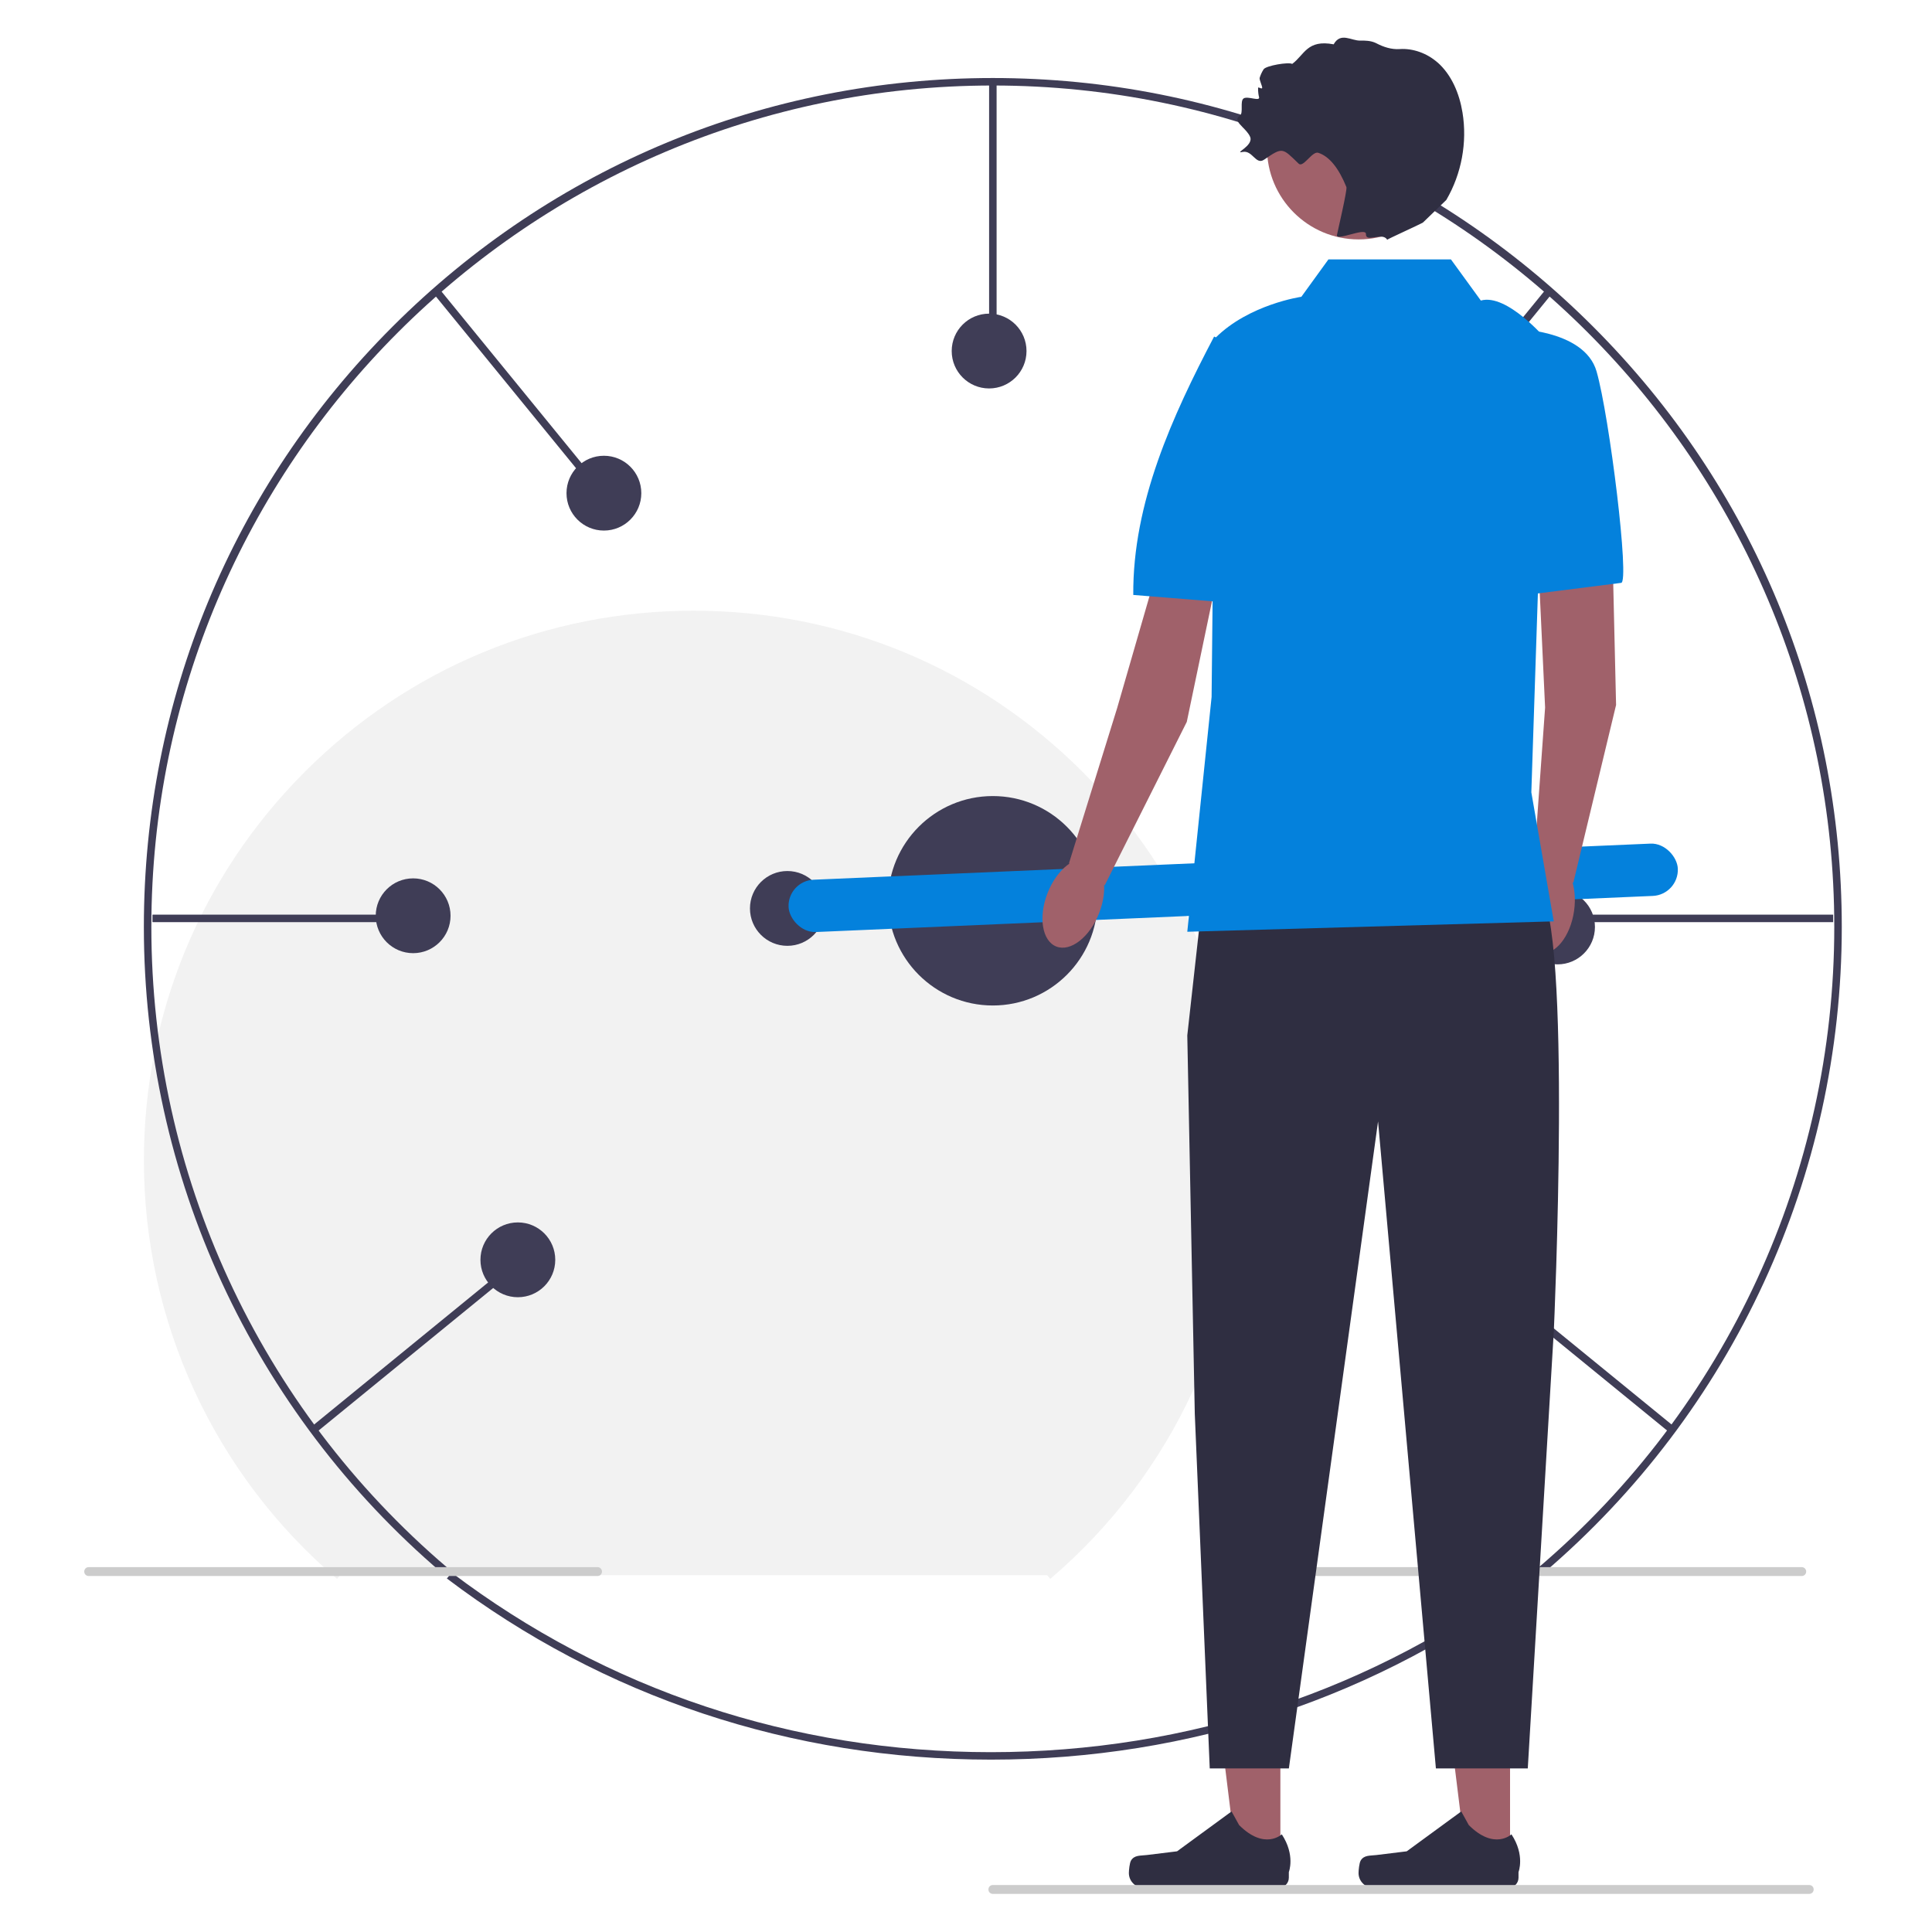 <?xml version="1.0" encoding="UTF-8"?>
<svg id="Layer_1" data-name="Layer 1" xmlns="http://www.w3.org/2000/svg" width="500" height="500" viewBox="0 0 500 500">
  <defs>
    <style>
      .cls-1 {
        fill: #ccc;
      }

      .cls-1, .cls-2, .cls-3, .cls-4, .cls-5, .cls-6 {
        stroke-width: 0px;
      }

      .cls-2 {
        fill: #a0616a;
      }

      .cls-3 {
        fill: #3f3d56;
      }

      .cls-4 {
        fill: #f2f2f2;
      }

      .cls-5 {
        fill: #2f2e41;
      }

      .cls-6 {
        fill: #0481dc;
      }
    </style>
  </defs>
  <path class="cls-3" d="M256.43,455.39c-51.59,0-100.27-16.21-140.78-46.88l1.24-1.52c40.15,30.4,88.41,46.47,139.54,46.47s99.46-16.09,139.63-46.53l1.24,1.52c-40.53,30.71-89.24,46.94-140.87,46.94h0Z"/>
  <g>
    <path class="cls-4" d="M88.04,407.66l-.81.95c-31.77-27.09-49.99-66.56-49.99-108.28,0-38,14.8-73.73,41.67-100.61,26.87-26.87,62.6-41.67,100.61-41.67s73.73,14.8,100.61,41.67c26.87,26.87,41.67,62.6,41.67,100.61,0,41.72-18.22,81.19-49.99,108.28l-.81-.95"/>
    <path class="cls-3" d="M399.46,407.11l-1.26-1.47c48.62-41.47,76.51-101.88,76.51-165.74,0-120.08-97.69-217.77-217.77-217.77S39.17,119.82,39.17,239.9c0,63.86,27.89,124.27,76.51,165.74l-1.26,1.47c-49.05-41.84-77.19-102.78-77.19-167.21,0-58.69,22.85-113.86,64.35-155.36,41.5-41.5,96.67-64.35,155.36-64.35s113.86,22.85,155.36,64.35c41.5,41.5,64.35,96.67,64.35,155.36,0,64.43-28.13,125.37-77.19,167.21h0Z"/>
    <path class="cls-1" d="M324.52,406.72c0,.64.51,1.15,1.15,1.15h140.62c.64,0,1.15-.51,1.15-1.15s-.51-1.15-1.15-1.15h-140.62c-.64,0-1.15.51-1.15,1.15Z"/>
    <rect class="cls-3" x="255.98" y="21.16" width="1.94" height="67.17"/>
    <rect class="cls-3" x="39.46" y="236.71" width="67.17" height="1.94"/>
    <rect class="cls-3" x="133.06" y="67.62" width="1.94" height="67.17" transform="translate(-33.8 107.54) rotate(-39.22)"/>
    <rect class="cls-3" x="73.34" y="348.01" width="67.17" height="1.94" transform="translate(-196.61 146.29) rotate(-39.23)"/>
    <rect class="cls-3" x="407.25" y="236.71" width="67.17" height="1.94"/>
    <rect class="cls-3" x="346.28" y="100.24" width="67.17" height="1.94" transform="translate(61.29 331.53) rotate(-50.79)"/>
    <rect class="cls-3" x="405.99" y="315.39" width="1.94" height="67.17" transform="translate(-120.72 443.61) rotate(-50.78)"/>
    <circle class="cls-3" cx="256.94" cy="233.12" r="27.1"/>
    <circle class="cls-3" cx="381.8" cy="327.01" r="9.68"/>
    <circle class="cls-3" cx="403.09" cy="239.9" r="9.68"/>
    <circle class="cls-3" cx="356.63" cy="127.63" r="9.68"/>
    <circle class="cls-3" cx="255.98" cy="90.85" r="9.68"/>
    <circle class="cls-3" cx="156.29" cy="127.63" r="9.68"/>
    <circle class="cls-3" cx="106.92" cy="237" r="9.68"/>
    <circle class="cls-3" cx="134.02" cy="326.04" r="9.68"/>
    <g>
      <circle class="cls-3" cx="203.77" cy="235.1" r="9.68"/>
      <rect class="cls-6" x="203.96" y="223.02" width="230.35" height="13.55" rx="6.78" ry="6.78" transform="translate(-9.59 13.94) rotate(-2.47)"/>
    </g>
    <g>
      <g>
        <polygon class="cls-2" points="331.36 481.8 320.07 481.8 314.7 438.25 331.36 438.26 331.36 481.8"/>
        <path class="cls-5" d="M292.69,481.54h0c-.35.59-.54,2.5-.54,3.19h0c0,2.12,1.72,3.83,3.83,3.83h34.96c1.44,0,2.61-1.17,2.61-2.61v-1.46s1.73-4.37-1.83-9.77c0,0-4.43,4.22-11.04-2.39l-1.95-3.53-14.11,10.32-7.82.96c-1.71.21-3.23-.03-4.11,1.45h0Z"/>
      </g>
      <g>
        <polygon class="cls-2" points="390.8 481.8 379.51 481.8 374.14 438.25 390.8 438.26 390.8 481.8"/>
        <path class="cls-5" d="M352.13,481.54h0c-.35.59-.54,2.5-.54,3.19h0c0,2.12,1.72,3.83,3.83,3.83h34.96c1.44,0,2.61-1.17,2.61-2.61v-1.46s1.73-4.37-1.83-9.77c0,0-4.43,4.22-11.04-2.39l-1.95-3.53-14.11,10.32-7.82.96c-1.71.21-3.23-.03-4.11,1.45h0Z"/>
      </g>
      <g>
        <polygon class="cls-2" points="417.04 131.3 418.24 182.44 407.17 228.46 396.87 225.04 399.87 183.11 397.23 126.62 417.04 131.3"/>
        <ellipse class="cls-2" cx="400.3" cy="234.79" rx="12.07" ry="7.16" transform="translate(110.54 597.28) rotate(-81.76)"/>
        <path class="cls-6" d="M390.99,85.04s18.99-.04,22.2,11.08c3.33,11.57,8.65,54.72,6.35,54.73l-23.71,3-4.84-68.81h0Z"/>
      </g>
      <g>
        <polygon class="cls-2" points="317.6 136.75 307.14 186.82 285.9 229.12 276.64 223.45 289.1 183.3 305.18 127.68 317.6 136.75"/>
        <ellipse class="cls-2" cx="277.77" cy="233.72" rx="12.07" ry="7.16" transform="translate(-41.15 407.12) rotate(-68.61)"/>
        <path class="cls-6" d="M314.22,87.1s10.38,4.63,13.29,15.84c2.64,10.2,9.17,55.07-10.02,52.97l-24.2-1.94c-.17-23.82,10.11-46.27,20.92-66.87Z"/>
      </g>
      <path class="cls-5" d="M311.14,233.12l-3.87,34.84,1.94,97.91,3.87,91.79h20.48l23.08-167.44,14.97,167.44h23.78l6.74-113.24s4.84-105.5-3.87-114.21c-8.71-8.71-87.11,2.9-87.11,2.9h0Z"/>
      <path class="cls-6" d="M375.51,67.13h-31.71l-7.01,9.68s-13.55,1.94-22.26,10.65l-.97,92.92-6.29,60.76,94.84-2.69-5.8-33.39,3.86-117.2s-10.15-12.01-16.93-10.08l-7.74-10.65Z"/>
      <circle class="cls-2" cx="351.61" cy="38.24" r="23.72"/>
      <path class="cls-5" d="M371.99,16.14c-2.65-2.34-6.3-3.68-9.77-3.44-2.11.14-4.15-.52-6.02-1.5-.13-.07-.26-.13-.39-.18-1.18-.49-2.49-.54-3.77-.51-2.33.06-5.07-2.28-6.89.96-6.89-1.3-7.53,2.71-10.73,5.07-.91-.54-6.79.44-7.4,1.4-.47.73-.8,1.48-1.02,2.21-.14.47.72,2.17.65,2.6s-1.06-.38-1.06,0c-.02,1.05.12,1.91.25,2.38.31,1.22-2.91-.34-3.97.33-1.06.67.02,3.79-1.01,4.5-1.24.85-.42,1.78.66,2.89.74.76,1.61,1.61,2.01,2.56.98,2.33-4.41,4.4-1.93,3.91,2.56-.51,3.4,3.48,5.55,2,4.87-3.34,4.7-3.06,8.95,1.04,1.18,1.14,3.5-3.32,5.06-2.82,2.94.94,5.35,4.1,7.29,8.87.28.68-2.33,11.7-2.45,12.42-.28,1.68,7.53-2.11,7.5-.28-.03,2.41,4.26-.63,5.5,1.49.16-.19,8.86-4.15,9.27-4.46l6.03-5.83c3.95-6.76,5.46-14.92,4.19-22.65-.8-4.87-2.79-9.72-6.49-12.98h0Z"/>
    </g>
    <path class="cls-1" d="M255.8,488.99c0,.64.51,1.15,1.15,1.15h211.28c.64,0,1.15-.51,1.15-1.15s-.51-1.15-1.15-1.15h-211.28c-.64,0-1.15.51-1.15,1.15Z"/>
    <path class="cls-1" d="M21.8,406.72c0,.64.51,1.15,1.15,1.15h131.69c.64,0,1.15-.51,1.15-1.15s-.51-1.15-1.15-1.15H22.95c-.64,0-1.15.51-1.15,1.15Z"/>
  </g>
</svg>